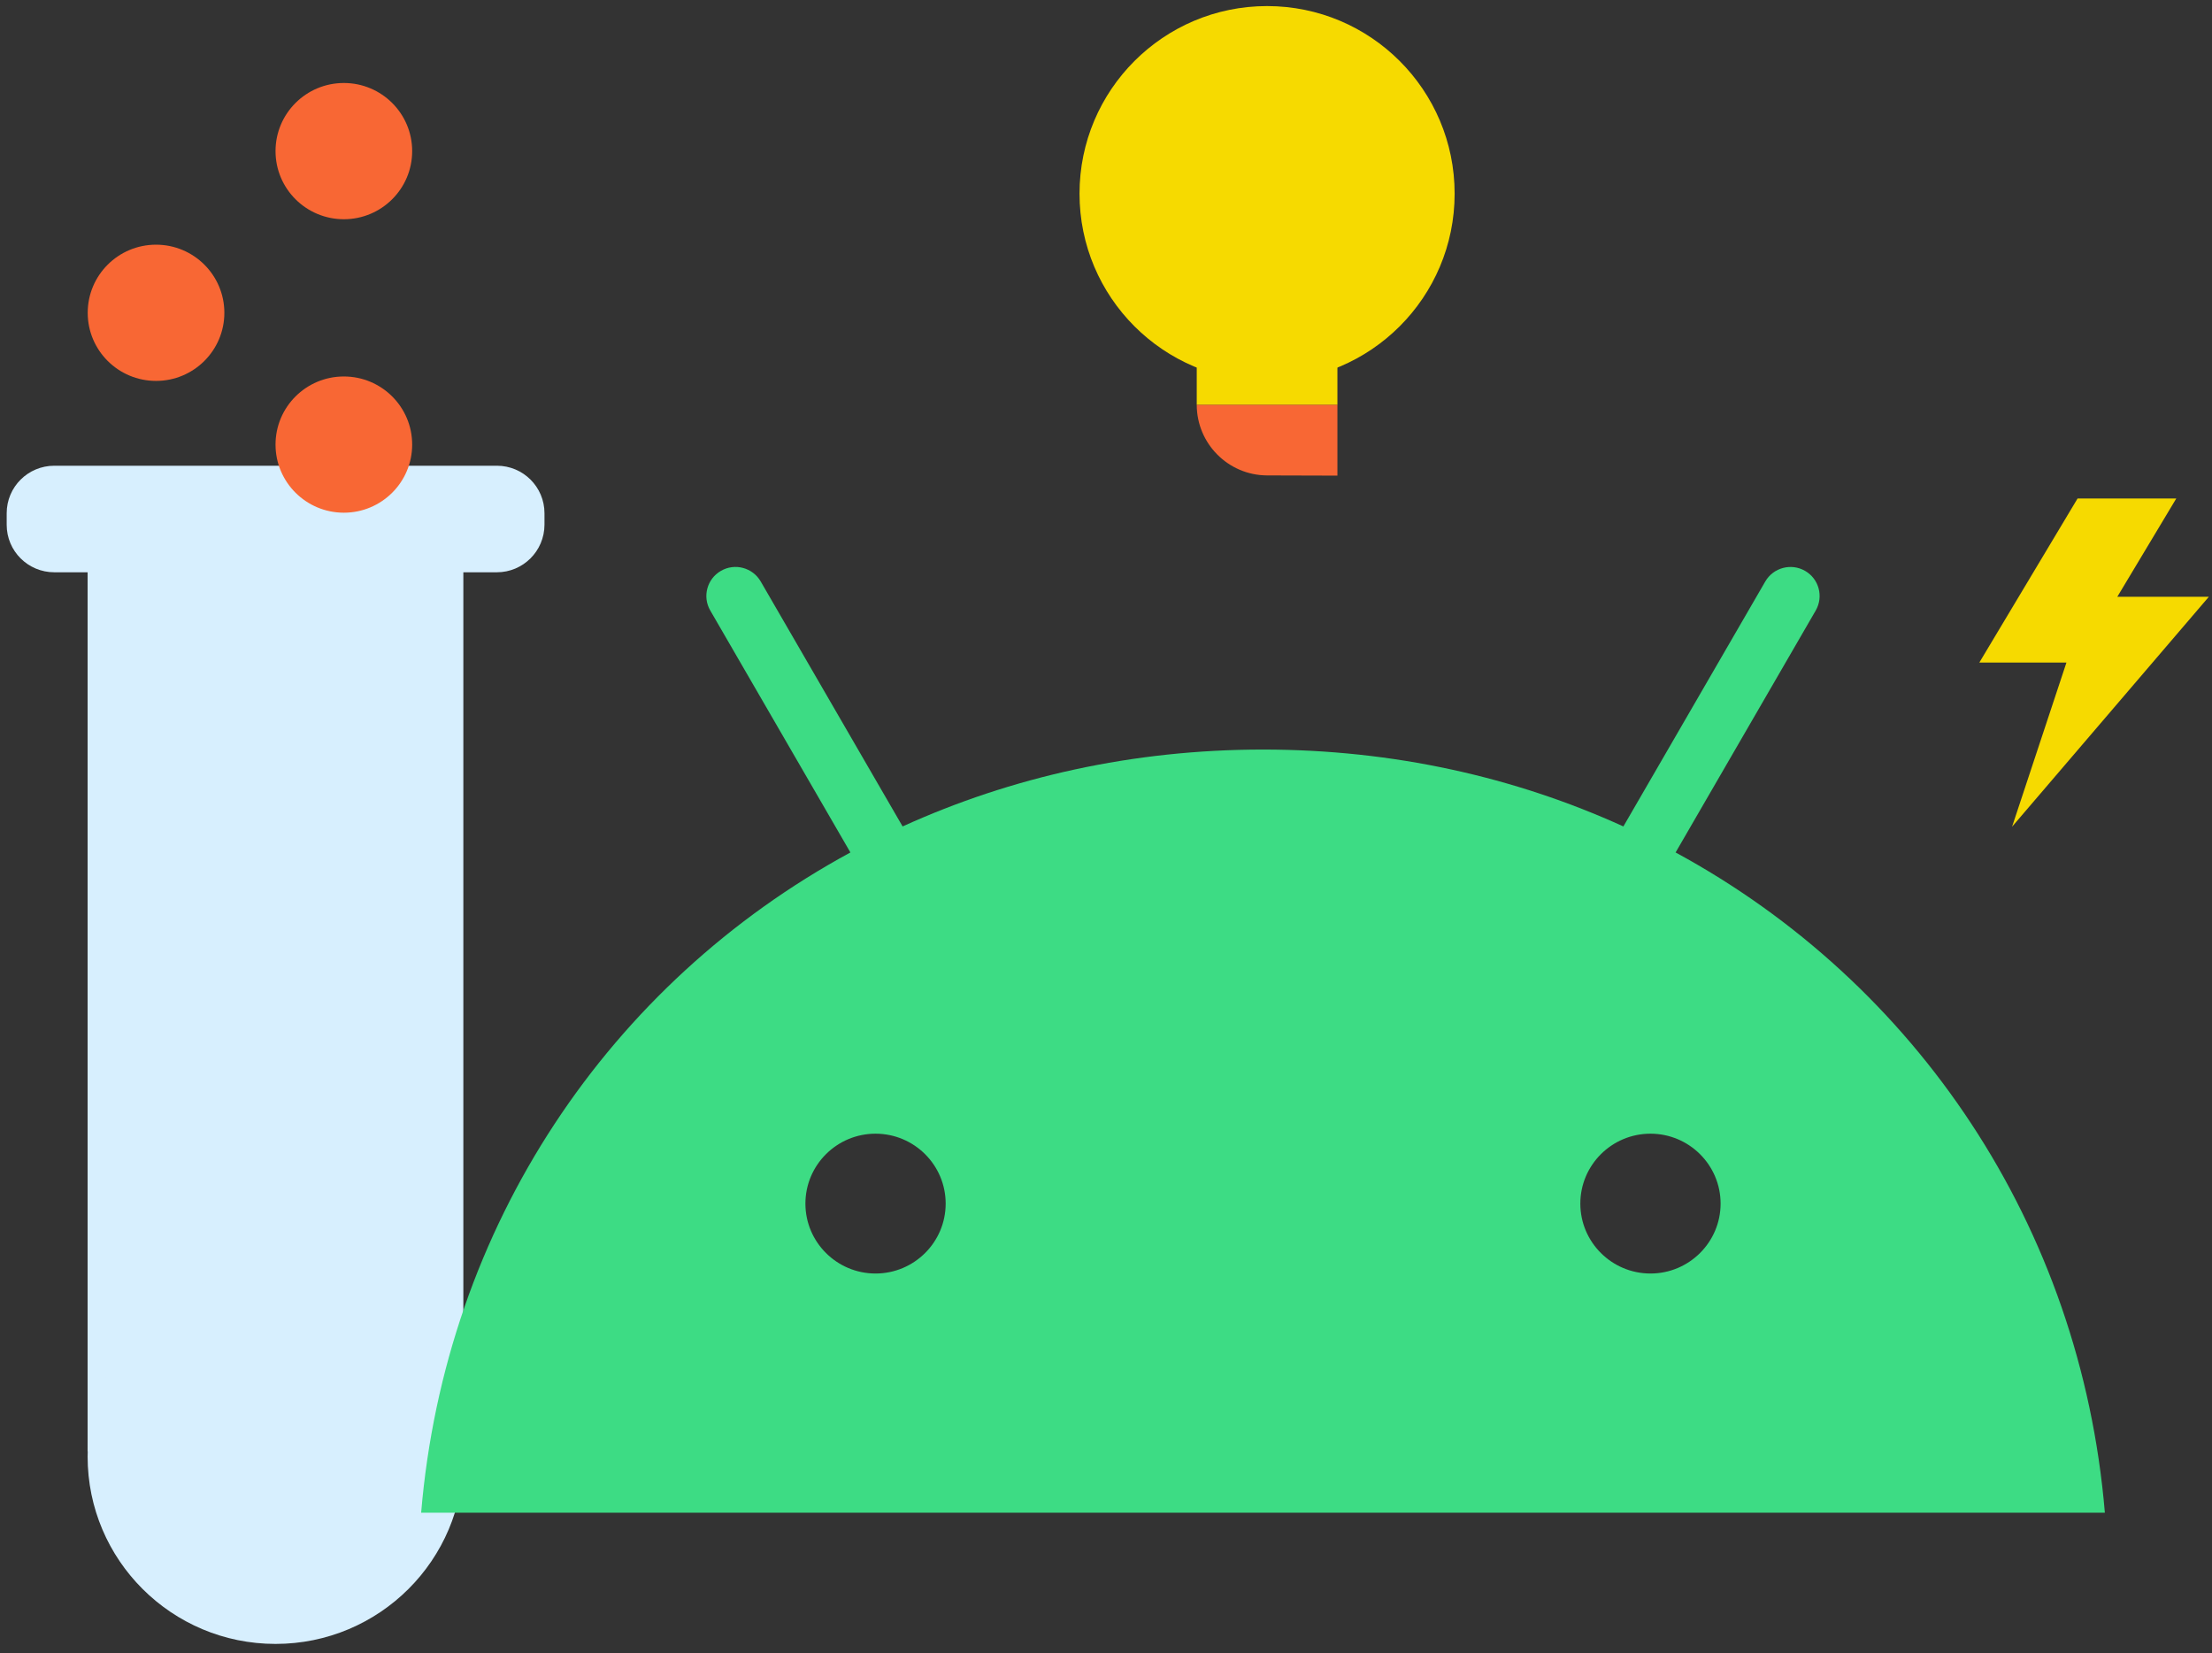 <svg width="182" height="136" viewBox="0 0 182 136" fill="none" xmlns="http://www.w3.org/2000/svg">
<rect x="0" y="0" width="182" height="136" fill="#333333" stroke="none"/>
<path d="M181.741 49.095H174.21L179.061 41.01H170.939L162.857 54.506H170.024L165.551 68.013L181.741 49.095Z" fill="#F6DA00"/>
<path d="M110.04 33.293V39.129C108.486 39.129 106.304 39.121 104.253 39.112C101.051 39.097 98.466 36.495 98.466 33.293H110.04Z" fill="#F86734"/>
<path d="M98.466 28.47L98.466 33.293L110.04 33.293L110.04 28.47L98.466 28.47Z" fill="#F6DA00"/>
<path d="M104.253 31.364C112.776 31.364 119.685 24.455 119.685 15.932C119.685 7.409 112.776 0.5 104.253 0.5C95.731 0.5 88.821 7.409 88.821 15.932C88.821 24.455 95.731 31.364 104.253 31.364Z" fill="#F6DA00"/>
<path d="M38.123 42.703H7.209V119.417H38.123V42.703Z" fill="#D7EFFE"/>
<path d="M22.671 135.243C31.209 135.243 38.132 128.342 38.132 119.83C38.132 111.318 31.209 104.418 22.671 104.418C14.132 104.418 7.209 111.318 7.209 119.83C7.209 128.342 14.132 135.243 22.671 135.243Z" fill="#D7EFFE"/>
<path d="M40.88 47.081H4.469C2.302 47.081 0.55 45.335 0.55 43.174V42.222C0.55 40.062 2.302 38.315 4.469 38.315H40.88C43.047 38.315 44.799 40.062 44.799 42.222V43.174C44.791 45.335 43.039 47.081 40.88 47.081Z" fill="#D7EFFE"/>
<path d="M12.839 31.337C15.943 31.337 18.46 28.828 18.46 25.734C18.46 22.639 15.943 20.13 12.839 20.13C9.734 20.13 7.217 22.639 7.217 25.734C7.217 28.828 9.734 31.337 12.839 31.337Z" fill="#F86734"/>
<path d="M28.292 18.036C31.396 18.036 33.913 15.527 33.913 12.432C33.913 9.337 31.396 6.828 28.292 6.828C25.187 6.828 22.67 9.337 22.67 12.432C22.67 15.527 25.187 18.036 28.292 18.036Z" fill="#F86734"/>
<path d="M28.292 42.179C31.396 42.179 33.913 39.67 33.913 36.575C33.913 33.481 31.396 30.972 28.292 30.972C25.187 30.972 22.67 33.481 22.67 36.575C22.67 39.67 25.187 42.179 28.292 42.179Z" fill="#F86734"/>
<path d="M135.798 104.771C132.616 104.771 130.027 102.191 130.027 99.019C130.027 95.847 132.616 93.267 135.798 93.267C138.979 93.267 141.568 95.847 141.568 99.019C141.568 102.191 138.979 104.771 135.798 104.771ZM72.038 104.771C68.856 104.771 66.268 102.191 66.268 99.019C66.268 95.847 68.856 93.267 72.038 93.267C75.22 93.267 77.808 95.847 77.808 99.019C77.808 102.191 75.22 104.771 72.038 104.771ZM137.866 70.131L149.394 50.228C150.055 49.081 149.663 47.623 148.519 46.965C147.375 46.306 145.906 46.696 145.245 47.837L133.57 67.99C124.643 63.928 114.62 61.665 103.918 61.665C93.222 61.665 83.193 63.928 74.265 67.99L62.59 47.837C61.929 46.696 60.461 46.3 59.316 46.965C58.172 47.623 57.775 49.087 58.441 50.228L69.97 70.131C50.175 80.866 36.633 100.843 34.651 124.448H173.185C171.202 100.843 157.661 80.86 137.866 70.131Z" fill="#3DDC84"/>
</svg>
